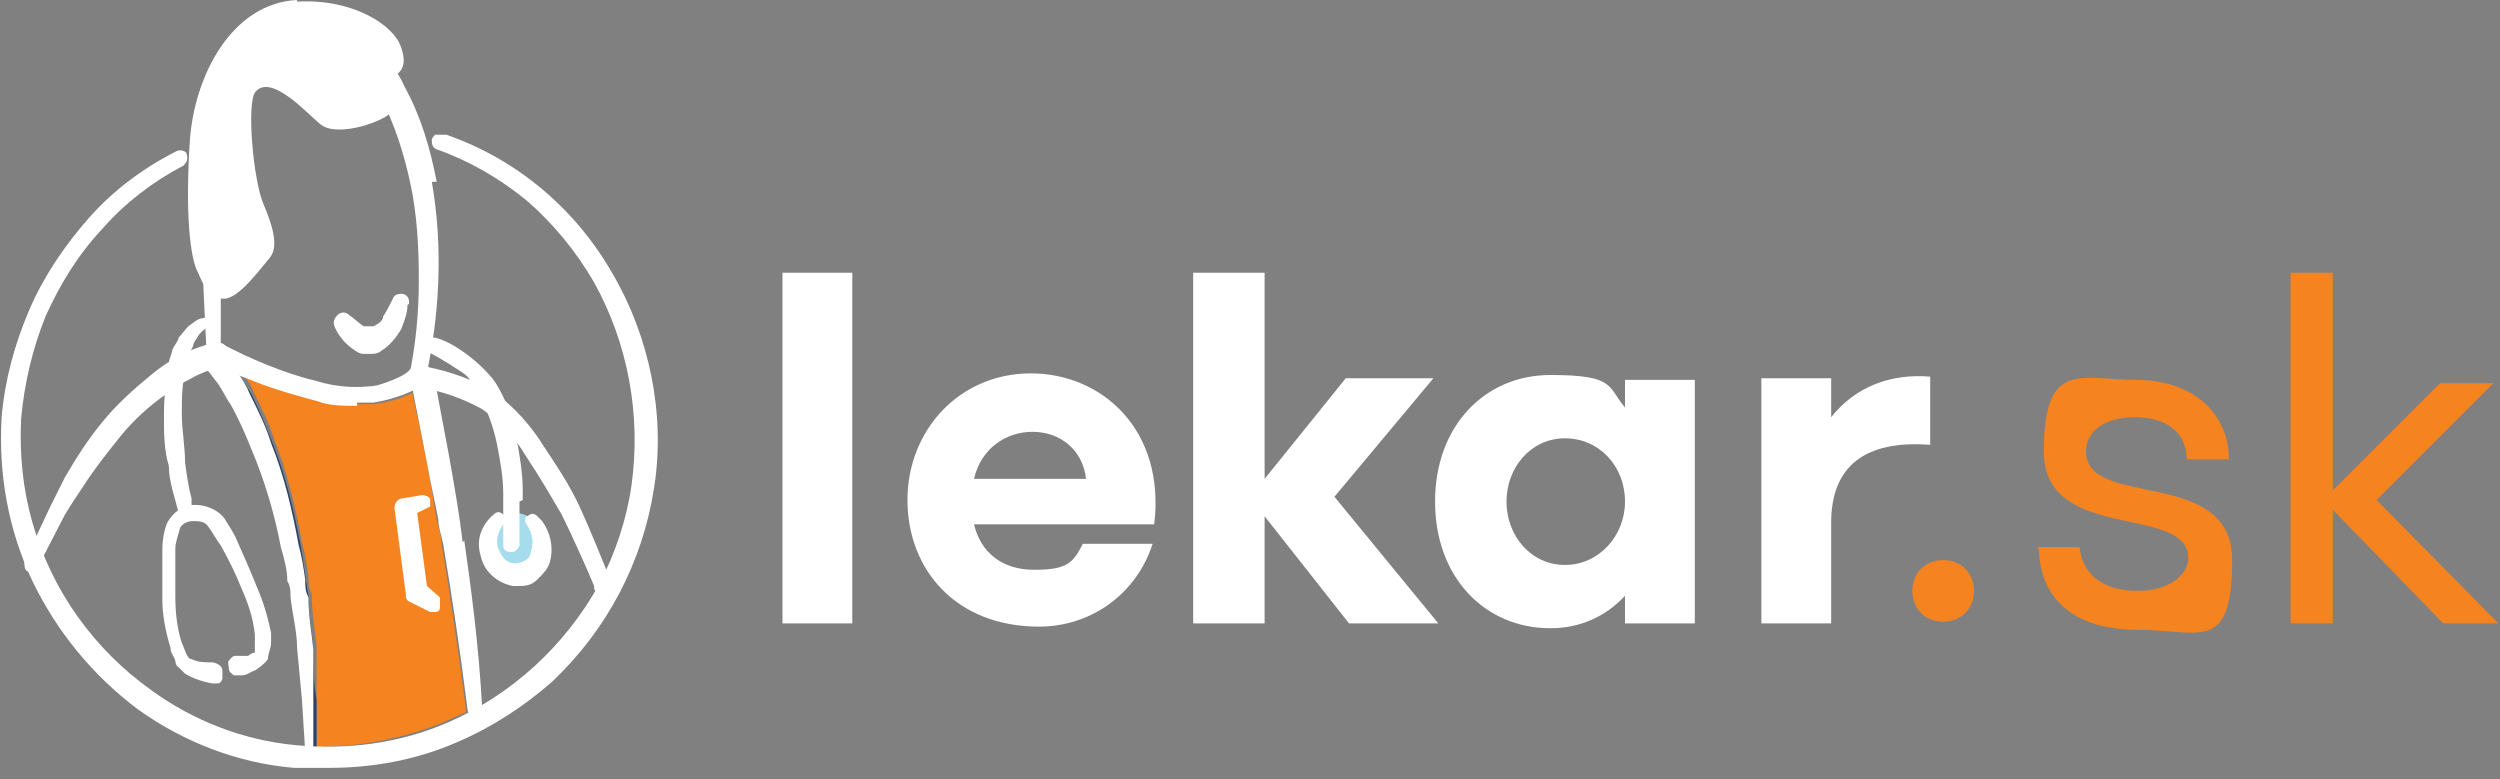 <svg width="154" height="48" viewBox="0 0 154 48" fill="none" xmlns="http://www.w3.org/2000/svg">
<rect x="0" y="0" width="154" height="48" fill="#808080" stroke="none"/>
<g clip-path="url(#clip0_871_437)">
<path fill-rule="evenodd" clip-rule="evenodd" d="M18.3 0C14.3 0.2 12 4.6 11.7 8.6C11.4 13.1 11.7 15.9 12.2 16.8C12.6 17.7 12.9 18.4 13.8 18.4C14.7 18.4 16 16.6 16.6 15.9C17.2 15.2 16.8 13.9 16.2 12.5C15.6 11 15.2 6.5 15.7 5.7C16.7 4.4 19.1 7.2 19.8 7.7C20.9 8.5 23.9 7.4 24.2 6.8C24.5 6.3 23.9 4.9 24.4 4.6C24.9 4.3 25 3.7 24.7 2.9C24.3 1.6 21.8 -0.1 18.3 0.1V0Z" fill="white"/>
<path fill-rule="evenodd" clip-rule="evenodd" d="M31.7 31.6C32.7 31.6 33.5 32.4 33.5 33.4C33.5 34.4 32.7 35.2 31.7 35.2C30.7 35.2 29.9 34.4 29.9 33.4C29.9 32.4 30.7 31.6 31.7 31.6Z" fill="#A5DDEC"/>
<path fill-rule="evenodd" clip-rule="evenodd" d="M28.701 43.9V43.7C28.201 39.8 27.701 36.5 27.201 33.5C27.201 33 27.001 32.5 26.901 32C26.701 30.8 26.501 29.6 26.301 28.5L25.401 24.2C24.601 24.6 23.801 24.8 23.001 24.9C21.801 24.9 20.601 24.9 19.501 24.6C18.401 24.3 17.301 24 16.201 23.6C15.801 23.6 15.501 23.3 15.101 23.2C15.301 23.5 15.501 23.8 15.601 24.1C16.101 25.1 16.601 26.1 16.901 27.1C17.701 29.1 18.201 31.2 18.601 33.4C18.801 34.1 18.901 34.8 19.001 35.5C19.001 35.9 19.001 36.2 19.201 36.6C19.201 37.7 19.401 38.8 19.501 39.8V40.8C19.501 41.5 19.501 42.3 19.501 43V46C22.201 46 24.801 45.5 27.301 44.5C27.701 44.3 28.201 44.1 28.601 43.9" fill="#F5831F"/>
<path fill-rule="evenodd" clip-rule="evenodd" d="M24.3 24.3C24.3 24.3 24.5 25.7 25.4 30.6C25.4 30.6 26.2 30.3 26.3 30.8C26.5 31.5 27.3 35 27.5 36.9C27.5 37.5 26.5 36.9 26.5 36.9C27 39.5 27.8 43.9 28 44.8L29.6 44L25.8 23.2L24.5 24.2H24.3V24.3ZM19.5 39.9V40.9C19.5 41.6 19.5 42.4 19.5 43.1V46.1H20.8C22.1 34.4 18.2 25.7 17.5 24.3C17 24.3 16.5 24 16 23.8C15.6 23.8 15.3 23.5 14.9 23.4C15.1 23.7 15.3 24 15.4 24.3C15.9 25.3 16.4 26.3 16.7 27.3C17.5 29.3 18 31.4 18.4 33.6C18.6 34.3 18.7 35 18.8 35.7C18.8 36.1 18.8 36.4 19 36.8C19 37.9 19.2 39 19.3 40L19.5 39.9Z" fill=""/>
<path fill-rule="evenodd" clip-rule="evenodd" d="M26.9 11.2C26.5 9.1 25.9 7.1 24.9 5.3C24.7 4.8 24.4 4.4 24.1 3.9C23.8 3.4 23.5 3 23.1 2.6C22.3 1.8 21.3 1.2 20.1 0.9C19 0.7 17.8 0.9 16.7 1.3C15.7 1.8 14.8 2.5 14.1 3.4C13.5 4.3 13 5.4 12.8 6.4C12.6 7.4 12.5 8.4 12.5 9.4C12.3 13.3 12.5 17.3 12.7 21.2V21.5C12.7 21.8 13 22 13.3 22C13.6 22 13.5 22 13.6 22C13.6 22 13.6 21.8 13.6 21.7C13.6 19.8 13.6 17.8 13.6 15.7C13.6 13.6 13.6 11.8 13.8 9.7V9.3C14 7.5 14.2 5.6 15.2 4.3C16.2 2.8 18 2 19.7 2.3C20.6 2.5 21.3 2.9 21.9 3.6C22.2 3.9 22.5 4.3 22.7 4.7C23 5.1 23.2 5.5 23.4 5.9C24.3 7.6 24.9 9.5 25.3 11.4C25.7 13.3 25.8 15.3 25.8 17.3C25.8 19.3 25.6 21.3 25.2 23.2C25.2 23.5 25.2 23.7 25.6 23.8C25.9 23.8 26.1 23.8 26.2 23.4C27.1 19.4 27.3 15.2 26.6 11.2" fill="white"/>
<path fill-rule="evenodd" clip-rule="evenodd" d="M13.5 21.6C13.9 22 14.3 22.4 14.6 22.9C14.9 23.3 15.2 23.8 15.5 24.3C16 25.3 16.4 26.3 16.8 27.3C17.6 29.3 18.1 31.4 18.5 33.5C18.7 34.5 18.8 35.6 19 36.7C19 37.8 19.2 38.8 19.3 39.9C19.3 41 19.3 42 19.5 43.1V46.3C19.5 46.3 19.5 46.5 19.3 46.5C19.1 46.5 19 46.5 19 46.3L18.8 43.1L18.5 39.9C18.5 38.9 18.2 37.8 18.1 36.8C17.9 35.8 17.8 34.7 17.5 33.7C17.1 31.6 16.5 29.6 15.7 27.7C15.3 26.7 14.9 25.8 14.4 24.9C14.1 24.5 13.9 24 13.6 23.6C13.3 23.2 13 22.8 12.7 22.4C12.7 22.4 12.7 22.2 12.7 22C12.7 21.8 12.7 21.7 12.7 21.7C12.7 21.7 12.9 21.7 13 21.7C13.1 21.7 13.3 21.7 13.3 21.7" fill="#304366"/>
<path fill-rule="evenodd" clip-rule="evenodd" d="M28.5 33.4C28.3 31.7 28 30 27.7 28.3C27.4 26.7 27.1 25.1 26.8 23.5V23.2C26.6 22.8 26.3 22.6 25.9 22.6C25.5 22.6 25.3 23 25.3 23.4L26.3 28.5C26.5 29.7 26.8 30.9 27 32C27 32.5 27.2 33 27.3 33.5C27.8 36.5 28.3 39.7 28.8 43.7C28.8 43.9 29 44.1 29.3 44.1C29.5 44.1 29.7 43.9 29.7 43.6C29.5 39.8 29 36.1 28.6 33.3M19.3 46.7C19.1 46.7 18.9 46.5 18.8 46.3L18.6 43.1L18.3 39.9C18.3 38.9 18 37.8 17.9 36.8C17.9 36.5 17.9 36.1 17.7 35.8C17.7 35.1 17.5 34.4 17.3 33.7C16.9 31.6 16.3 29.6 15.5 27.7C15.1 26.7 14.7 25.8 14.2 24.9C13.9 24.5 13.7 24 13.4 23.6C13.1 23.2 12.8 22.8 12.5 22.5C12.2 22.2 12.2 21.7 12.5 21.5C12.8 21.2 13.2 21.2 13.5 21.5C13.9 21.9 14.3 22.4 14.6 22.9C14.9 23.3 15.2 23.8 15.4 24.3C15.9 25.3 16.4 26.3 16.7 27.3C17.5 29.3 18 31.4 18.4 33.6C18.6 34.3 18.7 35 18.8 35.7C18.8 36.1 18.8 36.4 19 36.8C19 37.9 19.2 39 19.3 40V41C19.3 41.7 19.3 42.5 19.3 43.2V46.4C19.3 46.6 19.1 46.8 18.8 46.8" fill="white"/>
<path fill-rule="evenodd" clip-rule="evenodd" d="M33.3 32L33.1 31.8C32.9 31.6 32.7 31.6 32.5 31.8C32.3 31.8 32.3 32.2 32.5 32.4C32.8 32.9 32.9 33.4 32.7 34C32.7 34.4 32.2 34.7 31.7 34.7C31.2 34.7 30.9 34.3 30.7 33.8C30.5 33.3 30.7 32.7 31 32.3C31.2 32.1 31.2 31.9 31 31.7C30.8 31.5 30.6 31.5 30.4 31.7C29.7 32.3 29.3 33.2 29.6 34.2C29.8 35.2 30.6 35.9 31.6 36.1H31.8C32.3 36.1 32.7 36.1 33.1 35.7C33.5 35.3 33.8 35 33.9 34.5C34.1 33.7 33.9 32.8 33.4 32.1M22 25C21.1 25 20.3 25 19.5 24.7C18.4 24.4 17.3 24.1 16.2 23.7C15.2 23.3 14.1 22.9 13 22.5C12.8 22.5 12.7 22.3 12.6 22.1V21.5C12.8 21.1 13.2 21 13.5 21.1C15.4 22.1 17.5 23 19.6 23.5C20.6 23.8 21.7 23.9 22.7 23.8C23.2 23.8 23.7 23.6 24.2 23.4C24.7 23.2 25.1 23 25.4 22.6C25.4 22.6 25.7 22.4 25.9 22.4C26.1 22.4 26.2 22.4 26.4 22.6C26.6 22.8 26.6 22.9 26.6 23C26.6 23.2 26.6 23.3 26.4 23.5C25.4 24.2 24.2 24.6 23 24.8H22" fill="white"/>
<path fill-rule="evenodd" clip-rule="evenodd" d="M13.1 19.8C13.1 19.6 12.8 19.5 12.5 19.6C12.2 19.6 11.9 19.9 11.6 20.1C11.4 20.3 11.2 20.6 11 20.8C11 21 10.7 21.3 10.6 21.6C10.6 21.8 10.4 22.1 10.4 22.4C10.2 23.5 10.1 24.5 10.1 25.6C10.1 26.7 10.1 27.7 10.4 28.7C10.4 29.7 10.8 30.7 11 31.6C11 31.9 11.2 32.1 11.4 32.1C11.6 32.1 11.8 31.8 11.8 31.6V30.7C11.6 30 11.5 29.2 11.4 28.5C11.4 27.5 11.2 26.5 11.2 25.5C11.2 24.5 11.2 23.5 11.5 22.6C11.5 22.1 11.7 21.7 11.9 21.3C11.9 21.1 12.1 20.9 12.2 20.7C12.2 20.7 12.4 20.4 12.6 20.3C12.8 20.1 12.9 19.8 12.6 19.6" fill="white"/>
<path fill-rule="evenodd" clip-rule="evenodd" d="M32.2 30.8V30.2C32.2 29.1 32 28 31.8 26.9C31.6 25.8 31.2 24.7 30.6 23.7C30 22.7 28.1 21.1 26.8 20.8C26.6 20.8 26.3 20.8 26.3 21.2C26.3 21.6 26.3 21.7 26.6 21.8C27 22 28.5 22.9 28.8 23.2C29.1 23.6 29.4 24 29.6 24.4C30 25.3 30.4 26.3 30.6 27.3C30.8 28.3 31 29.4 31 30.4C31 31.4 31 31.7 31 32.4V33.6C31 33.9 31.2 34 31.5 34C31.8 34 31.9 33.8 32 33.6V30.9M16.7 39.8C16.7 39.5 16.7 39.3 16.7 39C16.5 38 16.2 37 15.8 36.1C15.4 35.1 15 34.2 14.6 33.3C14.4 32.8 14.1 32.4 13.8 31.9C13.4 31.4 12.7 31.1 12 31.1C11.3 31.1 10.7 31.5 10.3 32.2C10.1 32.7 10 33.3 10 33.8V36.9C10 37.9 10.2 38.9 10.5 39.9C10.5 40.2 10.7 40.4 10.8 40.7C10.8 40.7 10.8 41 11 41.1L11.4 41.5C11.9 41.8 12.5 42 13.1 42.1H13.3C13.5 42.1 13.6 42.1 13.7 41.8C13.7 41.8 13.7 41.5 13.7 41.3C13.7 41 13.3 40.8 13 40.8C12.6 40.8 12.2 40.8 11.8 40.6C11.5 40.6 11.4 40 11.2 39.6C10.9 38.7 10.8 37.7 10.8 36.7C10.8 35.7 10.8 34.7 10.8 33.8C10.8 33.4 11 32.9 11.1 32.5C11.3 32.2 11.6 32.1 11.9 32.1C12.2 32.1 12.6 32.1 12.8 32.4C13.1 32.8 13.3 33.2 13.6 33.6C14.1 34.5 14.5 35.3 14.9 36.3C15.3 37.2 15.6 38.1 15.7 39.1C15.7 39.5 15.7 39.9 15.7 40.2C15.7 40.2 15.5 40.2 15.3 40.4C15.1 40.4 14.9 40.4 14.7 40.4H14.5C14.3 40.4 14.2 40.6 14.1 40.7C14 40.8 14.1 41 14.1 41.2C14.1 41.4 14.3 41.5 14.4 41.6H14.9C15.2 41.6 15.4 41.4 15.7 41.3C16 41.1 16.3 40.9 16.5 40.6C16.5 40.3 16.7 39.9 16.7 39.6" fill="white"/>
<path fill-rule="evenodd" clip-rule="evenodd" d="M83.1 38.4L77.9 31.8V38.4H73.5V16.8H77.9V29.5L82.9 23.3H88.3L82.2 30.6L88.6 38.4H83.1ZM71.1 32.3H60C60.4 34 61.7 35.1 63.7 35.1C65.7 35.1 66.1 34.7 66.7 33.5H71C70 36.6 67.2 38.6 64 38.6C58.9 38.6 55.9 35.1 55.9 30.8C55.9 26.5 59.1 23 63.5 23C67.9 23 71.8 26.5 71.1 32.3ZM60 29.5H66.9C66.7 27.7 65.3 26.6 63.6 26.6C61.9 26.6 60.4 27.7 60 29.5ZM48.2 38.4H52.5V16.8H48.2V38.4ZM25.2 18.7C25.2 18.5 25.2 18.2 24.8 18.1C24.6 18.1 24.3 18.1 24.2 18.4C24 18.8 23.8 19.2 23.6 19.5C23.6 19.8 23.2 20 23 20.1C23 20.1 22.8 20.1 22.4 20.1C22.1 19.9 21.8 19.6 21.5 19.4C21.3 19.2 21 19.2 20.8 19.4C20.6 19.6 20.5 19.8 20.6 20.1C20.8 20.6 21.2 21.1 21.6 21.4C21.9 21.6 22.1 21.8 22.4 21.8H22.8C23 21.8 23.3 21.8 23.5 21.6C24 21.3 24.4 20.8 24.7 20.3C24.9 19.8 25.1 19.3 25.1 18.8L25.2 18.7ZM27.1 36.8L26.3 36.1L25.7 31.6L26.5 31.2C26.5 31.2 26.5 31 26.5 30.8C26.5 30.6 26.2 30.5 26 30.5L24.8 30.7C24.5 30.7 24.3 31 24.3 31.3L25 36.6C25 36.8 25 37 25.3 37.1L26.5 37.7H26.7C26.9 37.7 27.1 37.7 27.1 37.4C27.1 37.1 27.1 37 27.1 36.9M14 21.6C14 21.2 13.5 21 13.2 21.1C12.5 21.3 11.8 21.5 11.1 21.9C10.5 22.2 9.9 22.6 9.3 23.1C8.2 24 7.2 24.9 6.3 26C5.4 27.1 4.7 28.2 4 29.4C3.7 30 3.4 30.6 3.1 31.2L1.5 34.6C1.5 34.8 1.5 35.1 1.7 35.2H1.9C2.1 35.2 2.2 35.2 2.3 35L4 31.7C4.2 31.4 4.3 31.2 4.5 30.9C4.7 30.6 4.9 30.3 5.1 30C5.8 28.9 6.6 27.9 7.4 26.9C8.2 25.9 9.2 25 10.2 24.3C10.7 23.9 11.2 23.6 11.8 23.3C12.3 23 12.9 22.8 13.5 22.6C13.9 22.6 14.1 22.1 14 21.7M37.7 36C37.2 34.7 36.3 32.5 35.7 31.2C35.1 29.9 34.3 28.7 33.5 27.5C32.7 26.2 31.7 25.1 30.5 24.2C29.2 23.4 27.8 22.9 26.3 22.6C26.1 22.6 25.9 22.6 25.8 22.6C25.6 22.6 25.5 22.9 25.5 23.1C25.5 23.3 25.5 23.5 25.5 23.6C25.5 23.8 25.8 23.9 26 23.9C27.3 24.1 28.6 24.6 29.7 25.2C30.8 26 31.7 26.9 32.4 28.1C33.2 29.3 33.9 30.5 34.6 31.7C35.2 32.9 36.1 34.9 36.6 36.1V36.3C36.8 36.5 36.9 36.6 37.1 36.6C37.3 36.6 37.5 36.6 37.5 36.3V35.9" fill="white"/>
<path fill-rule="evenodd" clip-rule="evenodd" d="M118.9 23.2V27.4C114.9 27.1 112.8 28.7 112.8 32.2V38.4H108.5V23.3H112.8V25.7C114.3 23.8 116.5 23 118.9 23.2ZM104.4 23.3V38.4H100.1V36.7C98.9 38 97.3 38.7 95.5 38.7C91.5 38.7 88.4 35.6 88.4 30.9C88.4 26.2 91.5 23.1 95.5 23.1C99.5 23.1 99 23.8 100.1 25.1V23.4H104.4V23.3ZM100.1 30.9C100.1 28.7 98.5 27 96.4 27C94.3 27 92.8 28.8 92.8 30.9C92.8 33 94.3 34.8 96.4 34.8C98.5 34.8 100.1 33 100.1 30.9Z" fill="white"/>
<path fill-rule="evenodd" clip-rule="evenodd" d="M150.5 38.4L143.7 31.4V38.4H141.1V16.8H143.7V30.2L150.3 23.6H153.6L146.4 30.8L153.9 38.4H150.5ZM125.5 33.7H128.1C128.3 35.6 129.8 36.4 131.7 36.4C133.6 36.4 134.8 35.4 134.8 34.4C134.8 31 125.9 33.5 125.9 27.8C125.9 22.1 128.2 23.4 131.6 23.4C135 23.4 137.3 25.4 137.3 28.3H134.7C134.7 26.6 133.4 25.7 131.5 25.7C129.6 25.7 128.5 26.6 128.5 27.8C128.5 31.4 137.5 28.7 137.5 34.5C137.5 40.3 135.5 38.8 131.7 38.8C127.9 38.8 125.7 37 125.6 33.9M117.8 36.4C117.8 35.3 118.6 34.5 119.7 34.5C120.8 34.5 121.6 35.3 121.6 36.4C121.6 37.5 120.8 38.3 119.7 38.3C118.6 38.3 117.8 37.5 117.8 36.4Z" fill="#F5831F"/>
<path fill-rule="evenodd" clip-rule="evenodd" d="M27.3 8.3H26.8C26.8 8.3 26.6 8.5 26.6 8.6C26.6 8.8 26.6 9.1 26.9 9.2C28.9 9.9 30.8 11 32.5 12.4C34.1 13.8 35.5 15.5 36.6 17.4C38.7 21.2 39.5 25.6 38.9 29.9C38.6 32 37.9 34.1 36.9 36C34.8 39.8 31.5 42.8 27.6 44.5C24.6 45.8 21.4 46.2 18.2 45.9C15 45.6 11.9 44.4 9.3 42.5C5.8 40 3.2 36.4 2 32.2C1.4 30.1 1.2 28 1.3 25.8C1.5 23.6 2 21.5 2.8 19.5C3.7 17.5 4.8 15.7 6.3 14.1C7.7 12.5 9.4 11.2 11.3 10.2C11.5 10 11.6 9.8 11.5 9.5C11.5 9.3 11.1 9.2 10.9 9.3C8.9 10.3 7 11.7 5.5 13.4C4 15.1 2.7 17 1.8 19.1C0.9 21.2 0.3 23.4 0.1 25.7C-0.1 29.2 0.5 32.6 2 35.8C3.5 38.9 5.7 41.6 8.5 43.7C11.3 45.7 14.6 47 18.1 47.3C18.8 47.3 19.6 47.3 20.3 47.3C23 47.3 25.7 46.8 28.2 45.7C30.3 44.8 32.3 43.5 34 42C37.4 38.8 39.6 34.6 40.3 30C41 25.5 40 20.7 37.7 16.8C35.4 12.8 31.8 9.8 27.5 8.3H27.3Z" fill="white"/>
</g>
<defs>
<clipPath id="clip0_871_437">
<rect width="154" height="48" fill="white"/>
</clipPath>
</defs>
</svg>
